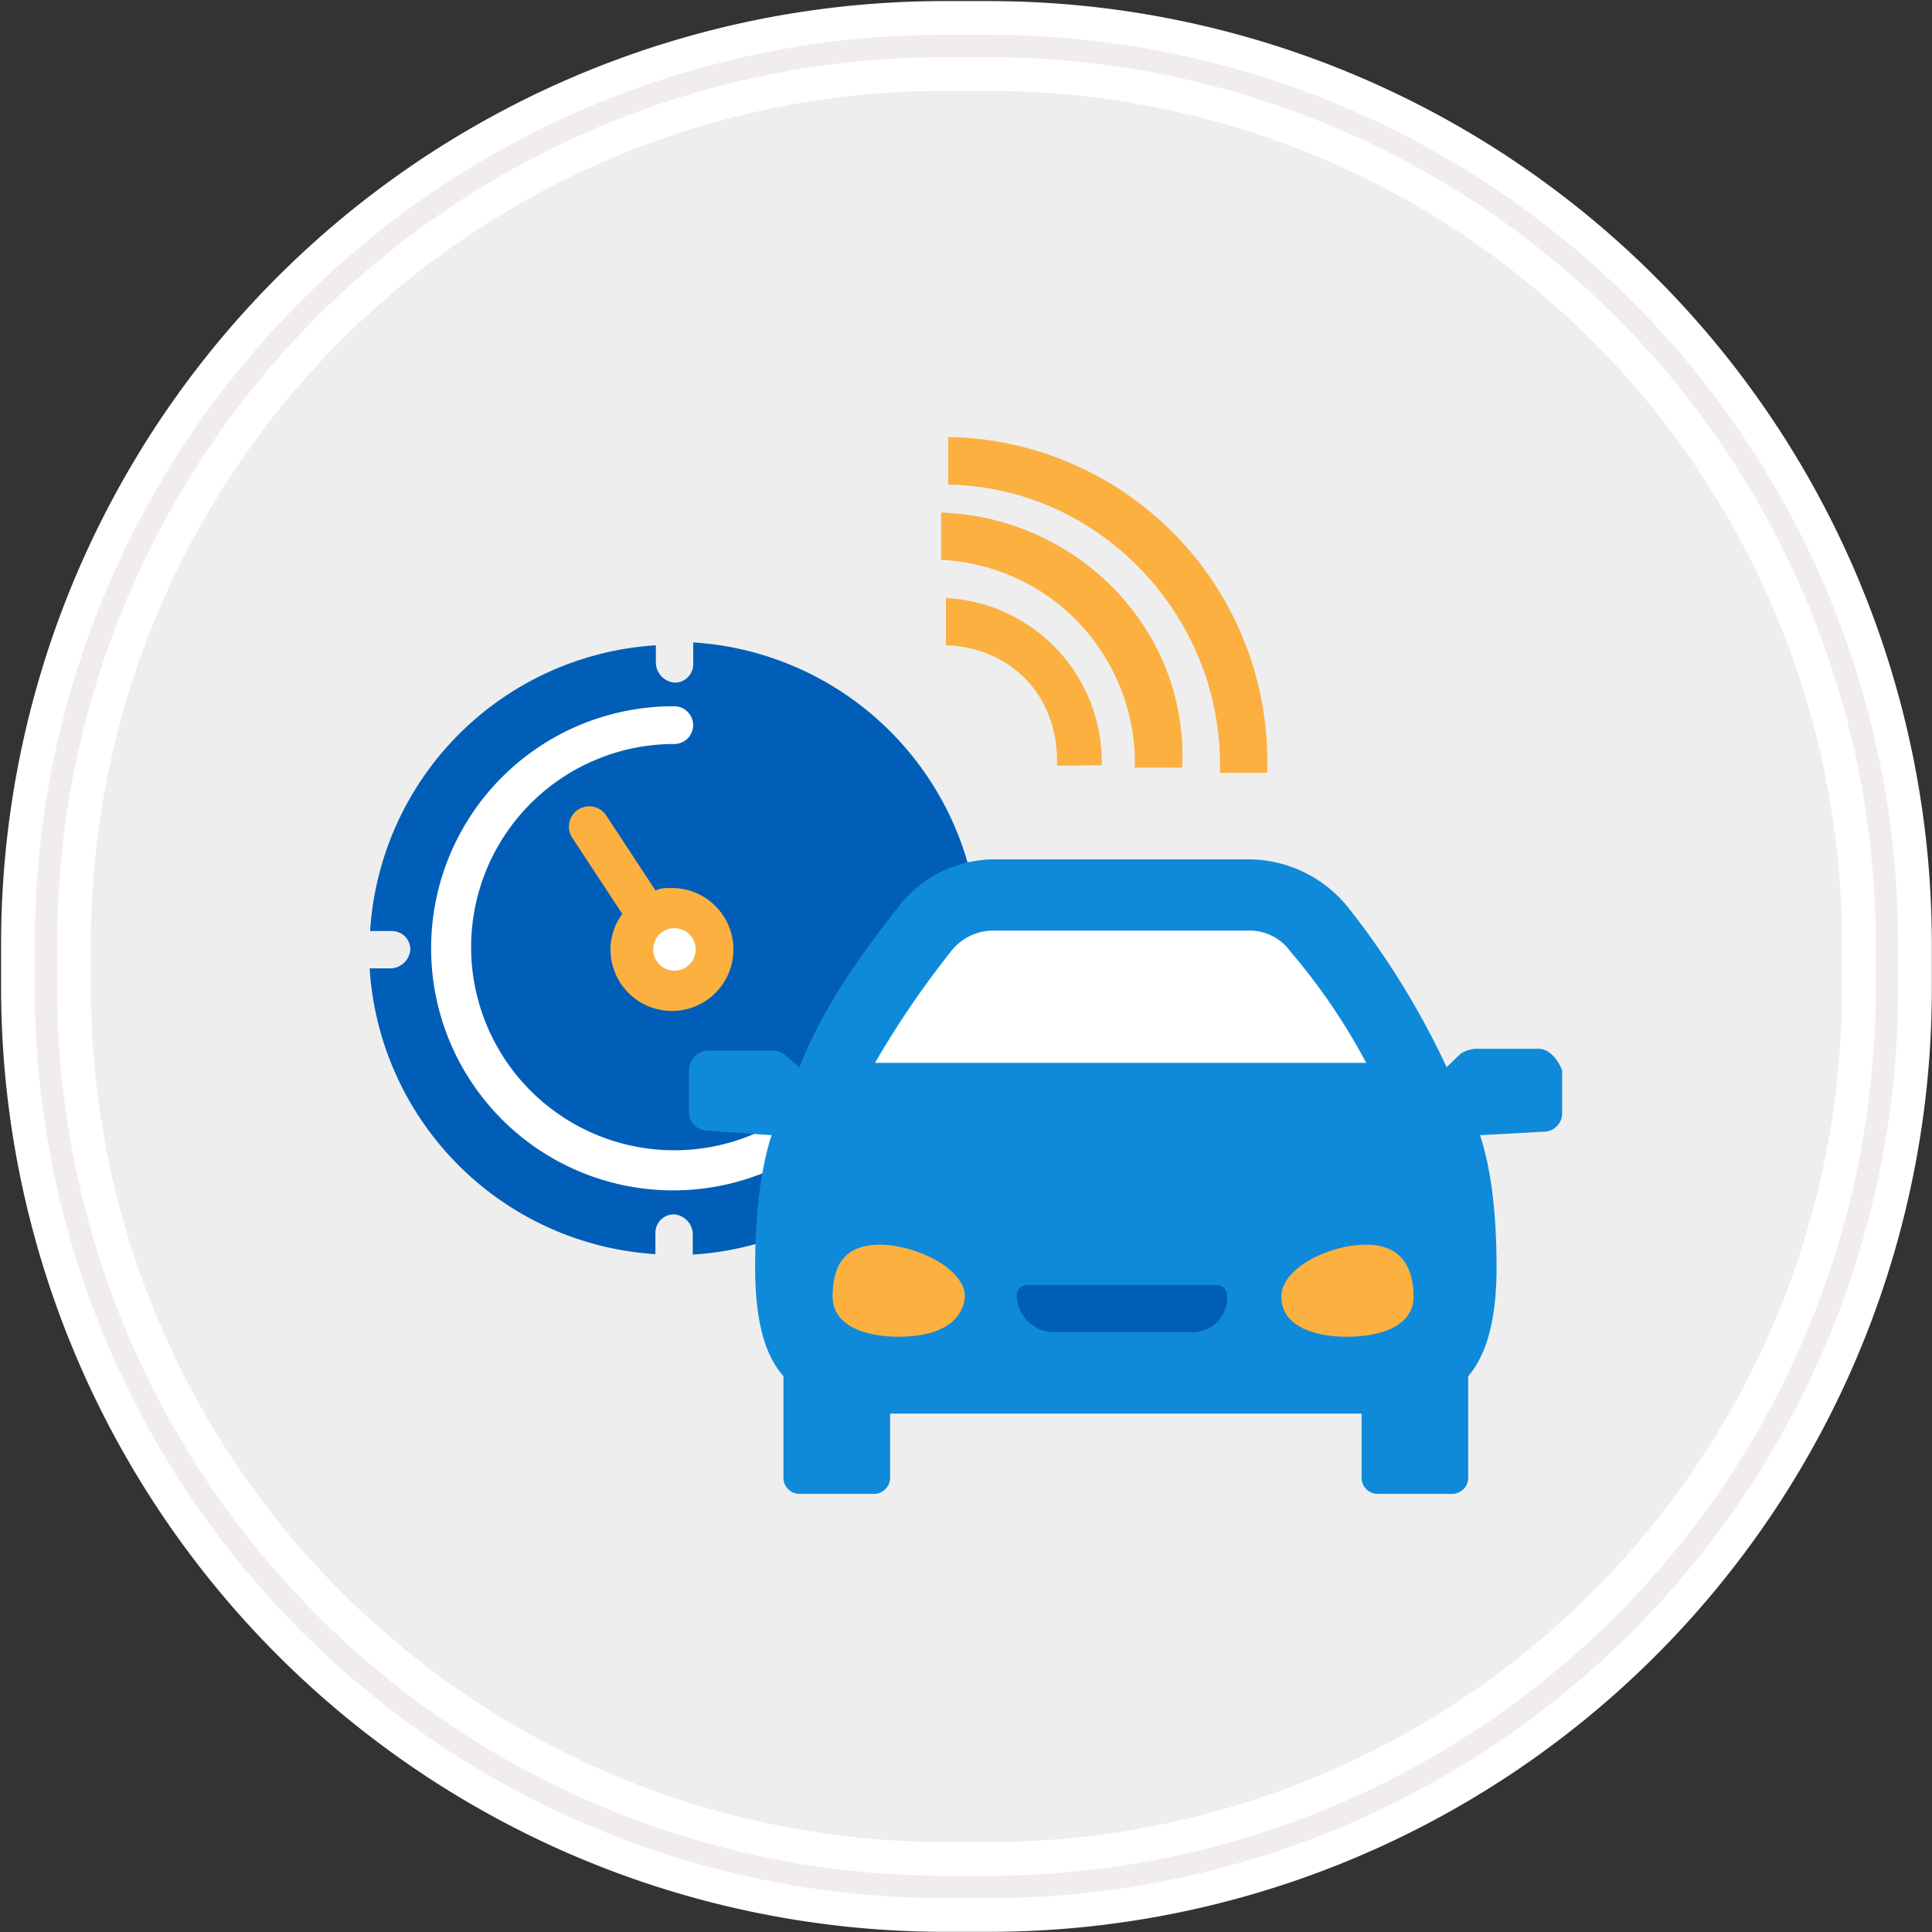 <svg id="Layer_1" data-name="Layer 1" xmlns="http://www.w3.org/2000/svg" viewBox="0 0 210 210"><rect x="0" y="0" width="210" height="210" fill="#333333" stroke="none"/><defs><style>.cls-1,.cls-6{fill:#eee;}.cls-1{stroke:#fff;stroke-width:9.76px;}.cls-2{fill:none;stroke:#f2eded;stroke-width:2.44px;}.cls-3{fill:#fbb040;}.cls-4{fill:#005eb8;}.cls-5{fill:#fff;}.cls-7{fill:#0f8ada;}</style></defs><g id="Rectangle-290"><path id="path-1" class="cls-1" d="M102.6,5h4.9a97.6,97.6,0,0,1,97.6,97.6h0v4.9a97.6,97.6,0,0,1-97.6,97.6h-4.9A97.75,97.75,0,0,1,5,107.4v-4.9A97.58,97.58,0,0,1,102.6,5Z"/><path id="path-1-2" class="cls-2" d="M102.6,5h4.9a97.6,97.6,0,0,1,97.6,97.6h0v4.9a97.6,97.6,0,0,1-97.6,97.6h-4.9A97.75,97.75,0,0,1,5,107.4v-4.9A97.58,97.58,0,0,1,102.6,5Z"/></g><path class="cls-3" d="M137.73,84h-5.14c.52-16.68-12.83-31.06-29.52-31.32V47.5A35.26,35.26,0,0,1,137.73,84Z"/><path class="cls-3" d="M123.35,83.44h5.14c.77-14.89-11.3-27.21-26.19-27.73v5.14A22.12,22.12,0,0,1,123.35,83.44Z"/><path class="cls-3" d="M119.76,83.18A17.87,17.87,0,0,0,102.82,65v5.13c7.19.26,12.32,5.65,12.06,13.09Z"/><path class="cls-4" d="M104.1,100.89h2.31A33.19,33.19,0,0,0,75.35,69.83v2.31a2,2,0,0,1-2,2.06,2.22,2.22,0,0,1-2.06-2.06v-2a33.2,33.2,0,0,0-31.06,31.06h2.31a2,2,0,0,1,2.06,2,2.22,2.22,0,0,1-2.06,2.06H40.18a33.21,33.21,0,0,0,31.06,31.06V134A2,2,0,0,1,73.3,132a2.21,2.21,0,0,1,2,2.06v2.31a33.19,33.19,0,0,0,31.06-31.06H104.1a2,2,0,0,1-2-2.06A2.25,2.25,0,0,1,104.1,100.89Z"/><path class="cls-5" d="M73.29,80.87A22.08,22.08,0,1,0,95.37,103a2.06,2.06,0,1,1,4.11,0A26.31,26.31,0,1,1,73.29,76.77a2.05,2.05,0,1,1,0,4.1Z"/><path class="cls-3" d="M72.79,96.53a6.68,6.68,0,1,1-6.43,6.67,6.32,6.32,0,0,1,1.29-3.85l-5.4-8.21a2.21,2.21,0,0,1,3.6-2.57l5.4,8.22A3.2,3.2,0,0,1,72.79,96.53Z"/><path class="cls-5" d="M71,103.2a2.31,2.31,0,1,0,2.31-2.31A2.29,2.29,0,0,0,71,103.2Z"/><polygon class="cls-6" points="107.18 98.07 98.71 101.92 93.06 116.81 107.44 121.17 146.46 121.17 155.18 118.61 148.77 108.34 138.5 98.07 107.18 98.07"/><path class="cls-7" d="M167.25,114h-6.93a3.57,3.57,0,0,0-1.54.52L157.24,116a87.41,87.41,0,0,0-10.78-17.46,13.93,13.93,0,0,0-10.53-5.13H108.21a13.16,13.16,0,0,0-10.53,5.13c-4.87,6.16-8.47,11.55-10.78,17.46l-1.54-1.29a2.19,2.19,0,0,0-1.54-.51H76.89a2.2,2.2,0,0,0-2,2.05v4.63a2,2,0,0,0,1.79,2l7.19.51c-1,3.08-1.79,7.7-1.79,14.38,0,5.64,1,9.49,3.08,11.81v11a1.75,1.75,0,0,0,1.79,1.8h8a1.76,1.76,0,0,0,1.8-1.8v-6.93H148v6.93a1.75,1.75,0,0,0,1.79,1.8h8a1.76,1.76,0,0,0,1.8-1.8v-11c2-2.32,3.08-6.17,3.08-11.81,0-6.68-.77-11.3-1.8-14.38L168,123a2,2,0,0,0,1.8-2v-4.63C169.3,115,168.28,114,167.25,114Z"/><path class="cls-5" d="M103.33,103.46a5.82,5.82,0,0,1,4.62-2.31h27.72a5.49,5.49,0,0,1,4.62,2.31,66.7,66.7,0,0,1,8.21,12.07H95.11A100.8,100.8,0,0,1,103.33,103.46Z"/><path class="cls-4" d="M133.36,140.68a3.71,3.71,0,0,1-3.85,4.11H114.63a4.07,4.07,0,0,1-4.12-4.11,1.11,1.11,0,0,1,1-1h20.79A1.09,1.09,0,0,1,133.36,140.68Z"/><path class="cls-3" d="M148.52,135.29c3.85,0,5.13,2.57,5.13,5.65s-3.35,4.36-7.2,4.36-7.18-1.28-7.18-4.36S144.41,135.29,148.52,135.29Z"/><path class="cls-3" d="M95.64,135.29c3.85,0,9.24,2.57,9.24,5.65-.27,3.08-3.35,4.36-7.2,4.36S90.5,144,90.5,140.94,91.53,135.29,95.64,135.29Z"/></svg>